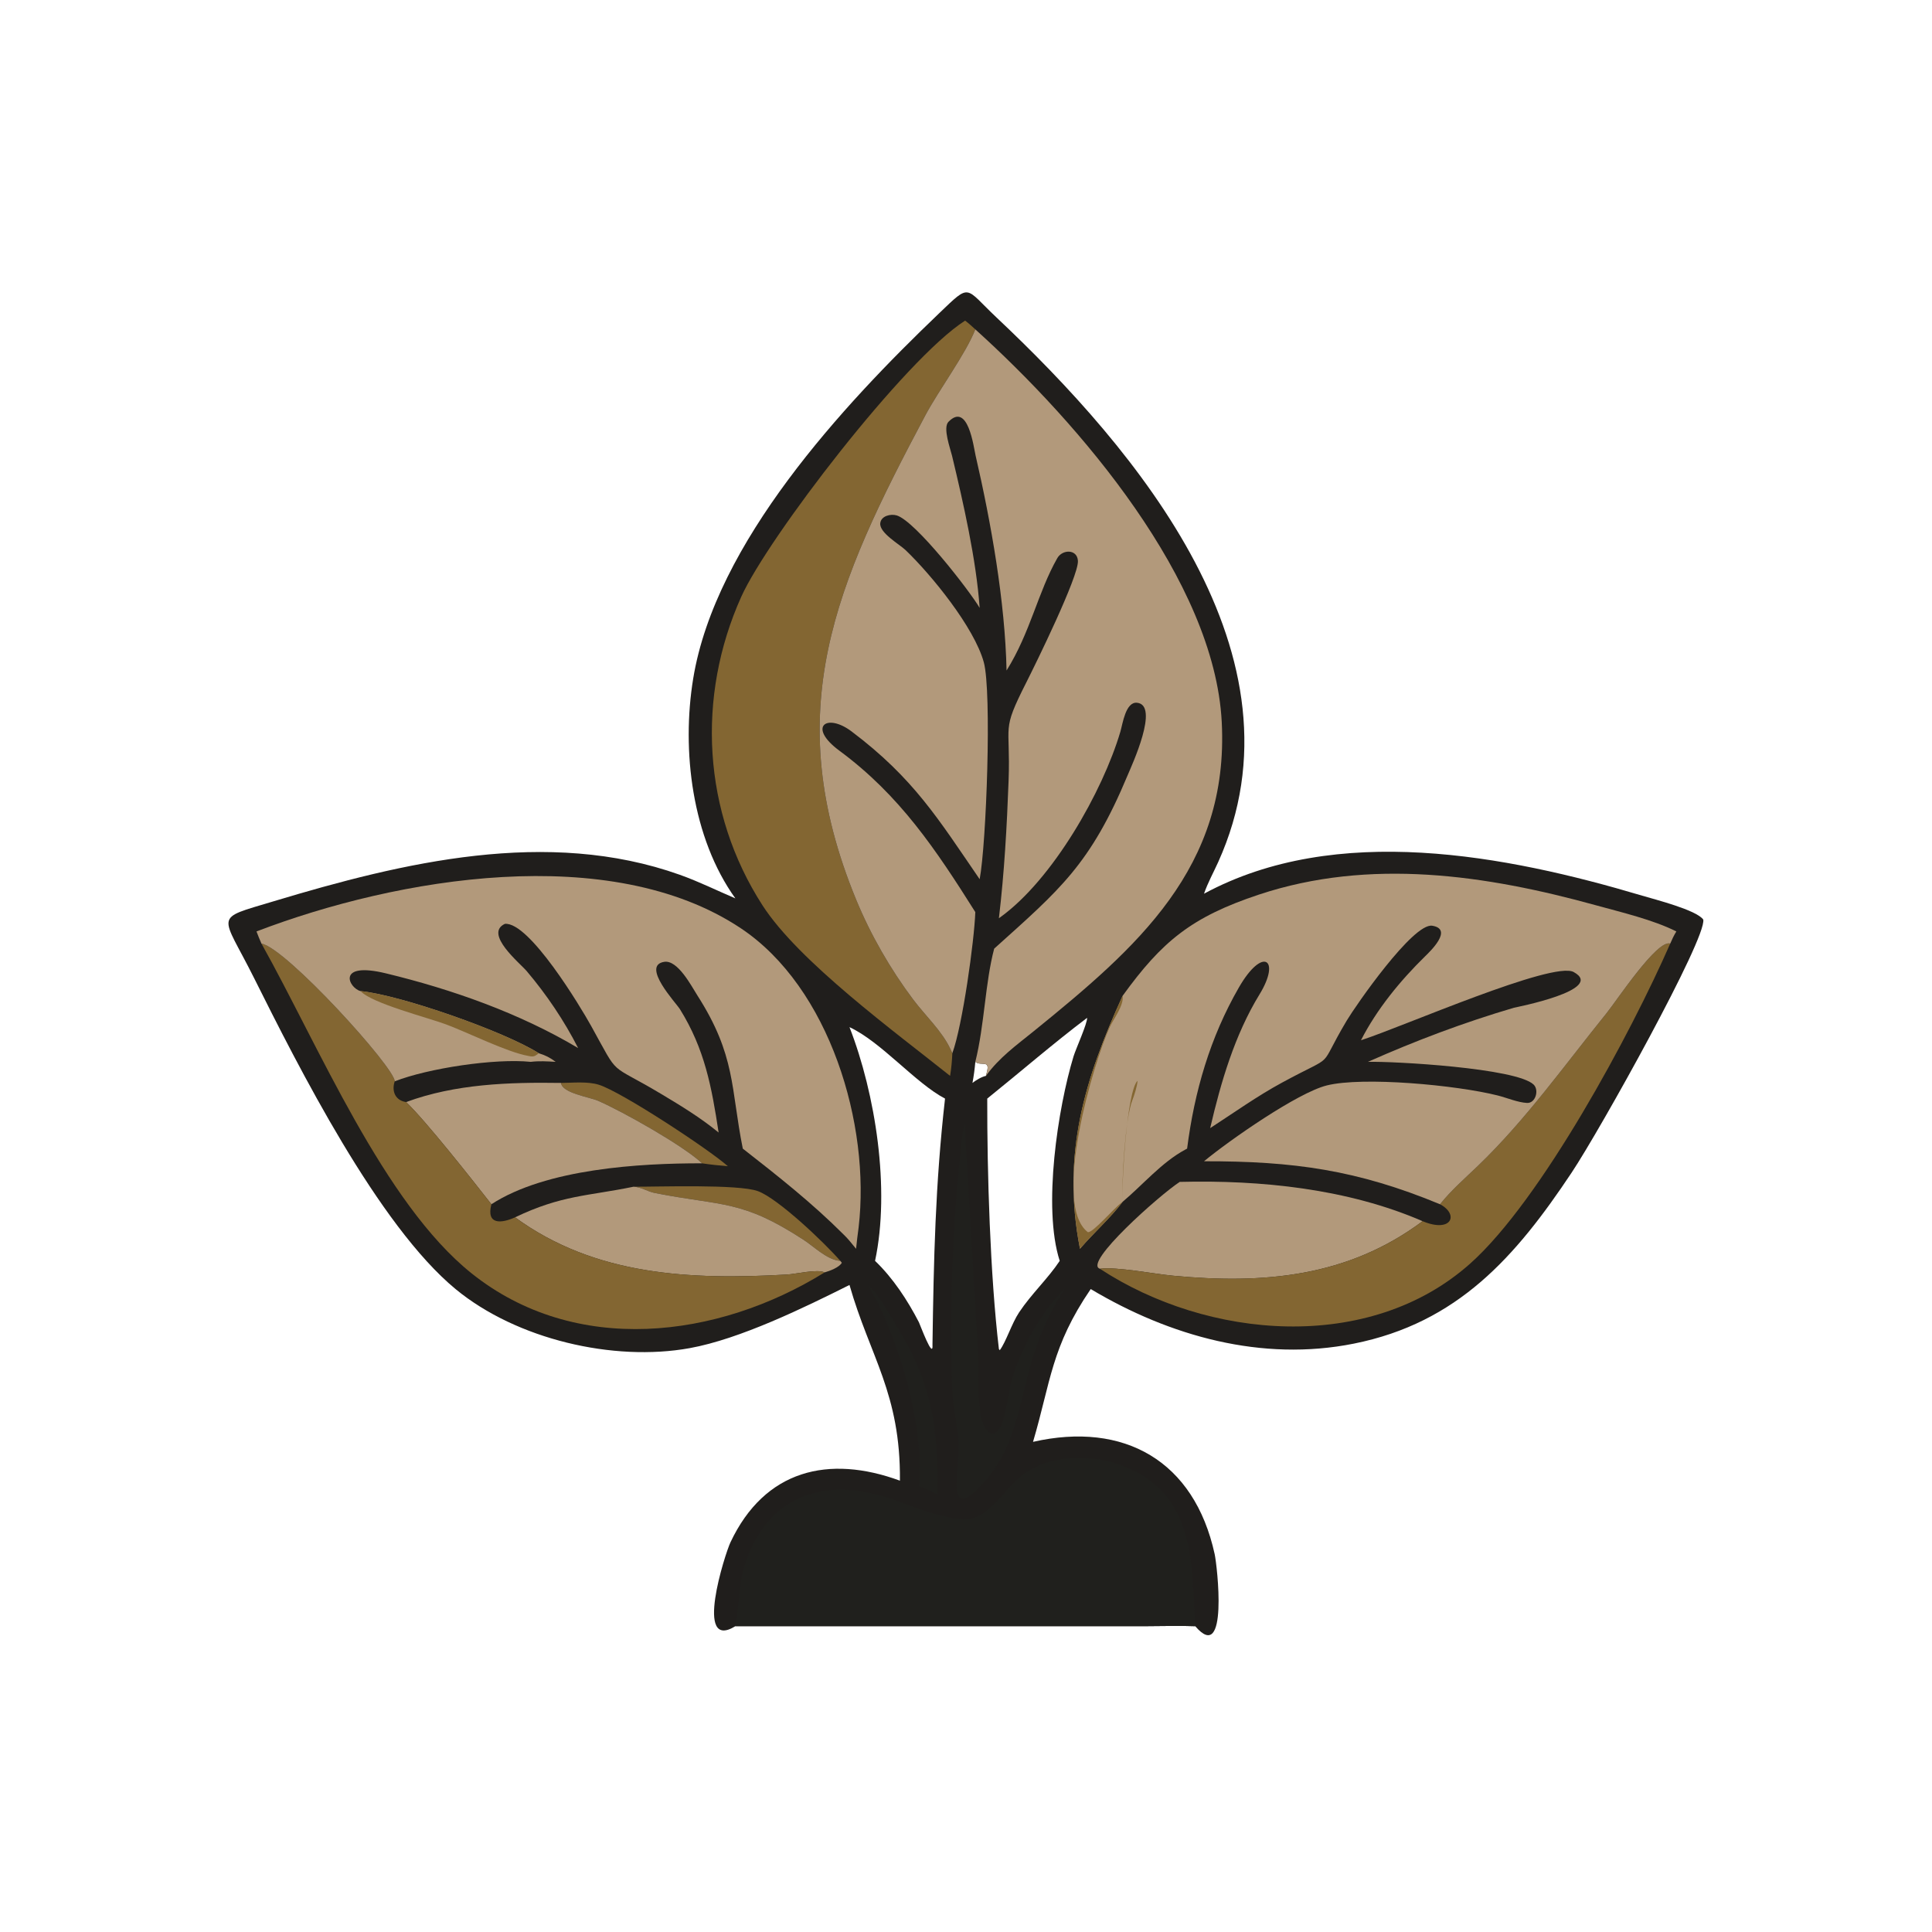<svg height="1024" width="1024" xmlns:xlink="http://www.w3.org/1999/xlink" xmlns="http://www.w3.org/2000/svg">
	<path d="M194.879 238.083C183.372 222.049 180.571 198.884 183.712 179.784C189.622 143.843 223.158 107.609 248.94 82.964C257.362 74.913 255.563 76.109 264.081 84.13C301.326 119.208 347.489 173.832 322.841 228.444C321.579 231.241 320.075 233.934 319.076 236.842C354.116 217.915 399.156 226.627 435.202 237.362C438.631 238.384 449.587 241.16 451.382 243.699C452.356 248.566 424.139 299.286 416.479 310.788C401.64 333.07 386.341 350.562 358.772 356.078C334.415 360.951 310.011 354.118 289.053 341.614C278.6 356.919 278.467 366.186 273.763 382.106C297.919 376.623 316.491 387.141 321.9 411.864C322.565 414.903 325.591 441.292 316.75 430.959C312.46 430.797 308.105 430.95 303.809 430.951L199.065 430.959L194.879 430.959C183.842 437.754 192.113 411.837 193.577 408.734C202.653 389.501 219.61 385.461 238.489 392.391C238.695 369.306 230.538 359.509 225.123 340.531C213.153 346.517 196.135 354.851 182.784 357.27C162.531 360.941 136.916 354.92 120.818 341.69C100.254 324.789 78.99 282.533 67.337 259.2C58.638 241.78 56.307 243.735 72.428 238.875C106.833 228.504 145.104 219.338 180.155 231.826C185.203 233.625 189.96 235.986 194.879 238.083ZM288.092 269.74C279.047 276.583 270.467 284.033 261.63 291.138C261.588 310.822 262.396 337.805 264.718 357.502L264.946 357.82C266.605 355.64 268.089 350.767 270.075 347.787C273.366 342.85 277.689 338.885 280.836 334.143C276.266 319.992 280.378 293.484 284.497 279.96C285.112 277.938 288.189 271.201 288.092 269.74ZM225.123 272.203C232.026 289.922 235.958 315.129 231.9 334.143C236.663 338.707 240.496 344.557 243.516 350.401C243.775 350.9 247.384 360.702 247.117 356.312C247.441 333.711 247.862 313.9 250.445 291.138C242.663 287.08 233.5 276.082 225.123 272.203ZM258.469 281.403C258.307 283.292 258.065 285.124 257.714 286.988C258.647 286.258 260.117 285.367 261.283 285.12L261.569 283.99C262.382 280.786 260.011 282.616 258.469 281.403Z" transform="scale(2 2)" fill="#201E1C"></path>
	<path d="M148.671 286.988C151.807 286.964 155.665 286.535 158.682 287.464C164.622 289.293 187.814 304.541 192.892 309.06C190.6 308.871 188.342 308.64 186.067 308.292C181.135 303.631 165.078 294.587 158.51 291.725C156.183 290.71 148.974 289.704 148.671 286.988Z" transform="scale(2 2)" fill="#836632"></path>
	<path d="M167.895 314.493C174.025 314.537 195.685 313.763 200.855 315.663C206.136 317.604 218.23 329.045 222.692 334.143C219.222 333.91 215.798 330.418 212.992 328.588C196.58 317.888 191.667 319.702 173.601 316.172C171.516 315.765 170.066 314.61 167.895 314.493Z" transform="scale(2 2)" fill="#836632"></path>
	<path d="M229.99 340.531C232.923 343.123 234.911 347.049 236.969 350.334C247.047 366.421 248.556 377.64 248.512 396.043C246.866 395.259 245.209 394.515 243.533 393.794C244.966 377.676 238.172 354.261 229.99 340.531Z" transform="scale(2 2)" fill="#20201D"></path>
	<path d="M255.77 297.681C255.931 299.139 255.795 300.723 255.884 302.207L259.25 359.344C259.475 363.12 258.235 379.958 263.176 379.868C266.286 379.811 267.293 368.482 267.959 366.174C270.401 357.718 275.76 347.801 282.069 341.614C279.18 346.316 276.657 351.079 274.866 356.312C270.396 368.468 270.129 382.216 261.228 392.308C250.527 404.44 254.252 391.536 253.982 382.125C253.858 377.771 252.599 373.551 252.402 369.24C251.521 350.023 252.383 326.548 254.3 307.698C254.63 304.458 254.74 300.782 255.77 297.681Z" transform="scale(2 2)" fill="#20201D"></path>
	<path d="M136.492 322.606C148.892 316.677 155.662 317.01 167.895 314.493C170.066 314.61 171.516 315.765 173.601 316.172C191.667 319.702 196.58 317.888 212.992 328.588C215.798 330.418 219.222 333.91 222.692 334.143L223.092 334.641C222.408 335.897 219.861 336.822 218.523 337.204C216.645 336.254 210.922 337.635 208.58 337.768C183 339.216 157.735 338.122 136.492 322.606Z" transform="scale(2 2)" fill="#B2997B"></path>
	<path d="M107.624 292.058C120.672 287.242 134.922 286.774 148.671 286.988C148.974 289.704 156.183 290.71 158.51 291.725C165.078 294.587 181.135 303.631 186.067 308.292C169.522 308.255 144.715 309.73 130.223 319.139C125.277 312.807 112.876 297.076 107.624 292.058Z" transform="scale(2 2)" fill="#B2997B"></path>
	<path d="M312.642 313.214C334.181 312.672 357.176 315.034 377.007 323.627C357.181 338.43 334.889 340.364 310.808 338.072C305.718 337.587 296.042 335.67 291.481 336.23C286.936 334.784 307.343 316.655 312.642 313.214Z" transform="scale(2 2)" fill="#B2997B"></path>
	<path d="M381.621 319.139C384.652 315.356 388.243 312.26 391.722 308.913C404.363 296.751 414.752 282.125 425.744 268.518C428.452 265.166 439.188 248.862 442.628 250.063C432.257 273.728 408.499 318.03 389.617 334.86C362.81 358.751 319.976 354.932 291.481 336.23C296.042 335.67 305.718 337.587 310.808 338.072C334.889 340.364 357.181 338.43 377.007 323.627C384.671 326.836 386.742 321.853 381.621 319.139Z" transform="scale(2 2)" fill="#836632"></path>
	<path d="M69.289 250.063C75.751 251.155 104.608 282.903 104.606 286.567C103.726 289.157 104.756 291.649 107.624 292.058C112.876 297.076 125.277 312.807 130.223 319.139C128.797 324.724 132.937 324.204 136.492 322.606C157.735 338.122 183 339.216 208.58 337.768C210.922 337.635 216.645 336.254 218.523 337.204C190.15 354.785 152.46 359.451 124.939 337.422C101.694 318.817 84.426 277.067 69.289 250.063Z" transform="scale(2 2)" fill="#836632"></path>
	<path d="M236.45 397.3C241.699 399.13 253.868 404.301 258.872 401.978C264.221 399.495 267.342 392.926 272.555 389.784C279.369 385.677 288.648 385.431 296.032 387.917C316.967 394.965 315.781 413.889 316.75 430.959C312.46 430.797 308.105 430.95 303.809 430.951L199.065 430.959L194.879 430.959C195.925 425.278 195.645 419.709 197.548 414.137C203.799 395.828 219.083 391.246 236.45 397.3Z" transform="scale(2 2)" fill="#20201D"></path>
	<path d="M251.786 285.12C237.191 273.462 211.689 254.837 202.075 239.932C186.167 215.268 184.521 184.64 196.458 158.111C203.434 142.606 239.811 95.143 255.77 84.966C256.718 85.682 257.587 86.492 258.469 87.286C255.951 93.752 248.78 103.379 245.195 110.123C221.579 154.551 206.265 188.357 226.899 238.445C230.733 247.752 235.981 256.87 242.031 264.924C245.183 269.121 249.737 273.344 251.908 278.103L252.38 279.121C252.292 281.153 252.111 283.112 251.786 285.12Z" transform="scale(2 2)" fill="#836632"></path>
	<path d="M67.972 246.842C105.375 232.512 161.73 223.016 196.274 245.964C219.894 261.656 230.742 298.059 227.542 325.29C227.306 327.17 227.037 329.057 226.869 330.943C225.788 329.646 224.733 328.239 223.495 327.091C215.197 318.79 206.088 311.61 196.85 304.396C193.619 288.354 195.054 279.776 184.778 263.741C183.261 261.375 179.625 254.321 176.02 254.898C169.829 255.89 179.142 265.766 180.181 267.433C186.774 278.022 188.602 288.079 190.443 300.133C185.678 296.216 180.448 293.036 175.169 289.879C160.855 281.318 164.456 285.954 156.663 271.894C153.843 266.806 140.278 244.256 133.803 244.829C128.179 247.447 137.831 255.285 139.587 257.359C144.839 263.562 149.523 270.498 153.209 277.745C137.644 268.481 119.768 262.178 102.252 257.944C88.938 254.725 92.434 261.875 95.557 262.651C106.029 263.657 133.803 273.388 142.787 279.121C144.498 279.64 145.829 280.31 147.26 281.403C145.028 281.264 142.873 281.129 140.647 281.403C131.216 280.418 113.402 283.11 104.606 286.567C104.608 282.903 75.751 251.155 69.289 250.063C68.843 248.997 68.356 247.932 67.972 246.842Z" transform="scale(2 2)" fill="#B2997B"></path>
	<path d="M95.557 262.651C106.029 263.657 133.803 273.388 142.787 279.121C142.04 279.698 141.618 280.076 140.647 279.947L139.957 279.82C134.335 278.811 124.261 273.752 118.268 271.498C113.532 269.716 98.455 265.885 95.557 262.651Z" transform="scale(2 2)" fill="#836632"></path>
	<path d="M297.5 263.91C307.94 249.479 315.745 243.011 333.63 237.075C362.987 227.331 393.765 231.846 422.946 239.909C429.688 241.771 438.083 243.738 444.255 246.842C443.6 247.883 443.114 248.939 442.628 250.063C439.188 248.862 428.452 265.166 425.744 268.518C414.752 282.125 404.363 296.751 391.722 308.913C388.243 312.26 384.652 315.356 381.621 319.139C359.672 310.052 342.852 307.708 319.076 307.746C325.869 302.135 343.876 289.58 351.619 287.648C361.159 285.268 385.866 287.529 396.922 290.316C399.319 290.92 402.242 292.17 404.683 292.29C406.94 292.401 407.934 288.883 406.427 287.427C401.882 283.033 369.172 281.211 362.511 281.403C375.211 275.771 387.899 270.979 401.232 267.056C401.483 266.982 425.674 262.319 417.033 257.595C411.56 254.603 371.903 272.013 361.042 275.554L360.672 275.673C364.895 267.414 371.073 259.894 377.668 253.43C378.985 252.139 385.188 246.26 379.574 245.33C374.492 244.488 359.19 266.623 356.913 270.443C348.743 284.153 354.844 278.726 339.807 286.875C333.116 290.501 327.071 294.841 320.707 298.966C323.539 286.794 327.209 274.247 333.795 263.505C339.501 254.199 334.655 250.694 328.322 261.684C320.68 274.946 316.532 289.277 314.596 304.396C314.524 304.435 314.45 304.472 314.378 304.511L314.019 304.708C307.863 308.038 302.845 314.004 297.5 318.499C294.34 322.743 289.738 326.801 286.204 330.943C281.3 305.865 287.425 286.067 297.5 263.91Z" transform="scale(2 2)" fill="#B2997B"></path>
	<path d="M297.5 263.91C297.92 266.37 295.11 270 294.111 272.163C289.819 281.457 278.599 319.142 288.291 326.539C289.697 326.727 295.263 320.072 297.503 318.473L297.5 318.499C297.207 313.954 298.598 289.144 301.463 286.405C301.382 287.855 300.589 290.289 300.069 291.618C298.169 296.471 297.226 313.051 297.5 318.499C294.34 322.743 289.738 326.801 286.204 330.943C281.3 305.865 287.425 286.067 297.5 263.91Z" transform="scale(2 2)" fill="#836632"></path>
	<path d="M258.469 87.286C286.21 112.341 321.826 153.896 323.773 191.299C325.791 230.041 301.178 251.186 273.996 273.245C269.325 277.036 264.858 280.198 261.283 285.12L261.569 283.99C262.382 280.786 260.011 282.616 258.469 281.403C260.923 271.54 261.055 260.521 263.468 251.4C280.883 235.729 288.922 229.18 298.833 205.452C299.914 202.863 307.396 186.786 301.294 186.236C298.296 185.966 297.515 191.852 296.919 193.873C292.242 209.744 278.975 233.114 265.017 243.128L264.718 243.34C266.149 231.355 266.844 218.912 267.287 206.865C267.856 191.395 265.223 194.202 271.985 180.846C274.327 176.219 285.879 152.736 285.661 148.643C285.492 145.462 281.541 145.555 280.198 147.909C275.064 156.908 273.08 167.577 266.749 177.688C266.36 159.453 262.646 138.496 258.54 120.714C258.016 118.445 256.543 106.446 251.346 111.793C249.806 113.378 251.846 118.886 252.301 120.782C255.274 133.177 258.715 148.292 259.619 161.097C256.919 156.502 242.633 138.124 237.647 136.594C236.064 136.108 233.469 136.711 233.276 138.683C233.027 141.234 238.402 144.264 239.985 145.78C246.863 152.37 258.192 166.278 260.719 175.513C262.861 183.341 261.401 223.657 259.619 233C248.669 217.043 242.181 206.288 225.682 193.841C219.022 188.816 213.917 192.641 222.453 198.945C238.465 210.769 248.028 225.156 258.469 241.712C258.196 249.358 255.091 271.715 252.38 279.121L251.908 278.103C249.737 273.344 245.183 269.121 242.031 264.924C235.981 256.87 230.733 247.752 226.899 238.445C206.265 188.357 221.579 154.551 245.195 110.123C248.78 103.379 255.951 93.752 258.469 87.286Z" transform="scale(2 2)" fill="#B2997B"></path>
</svg>
